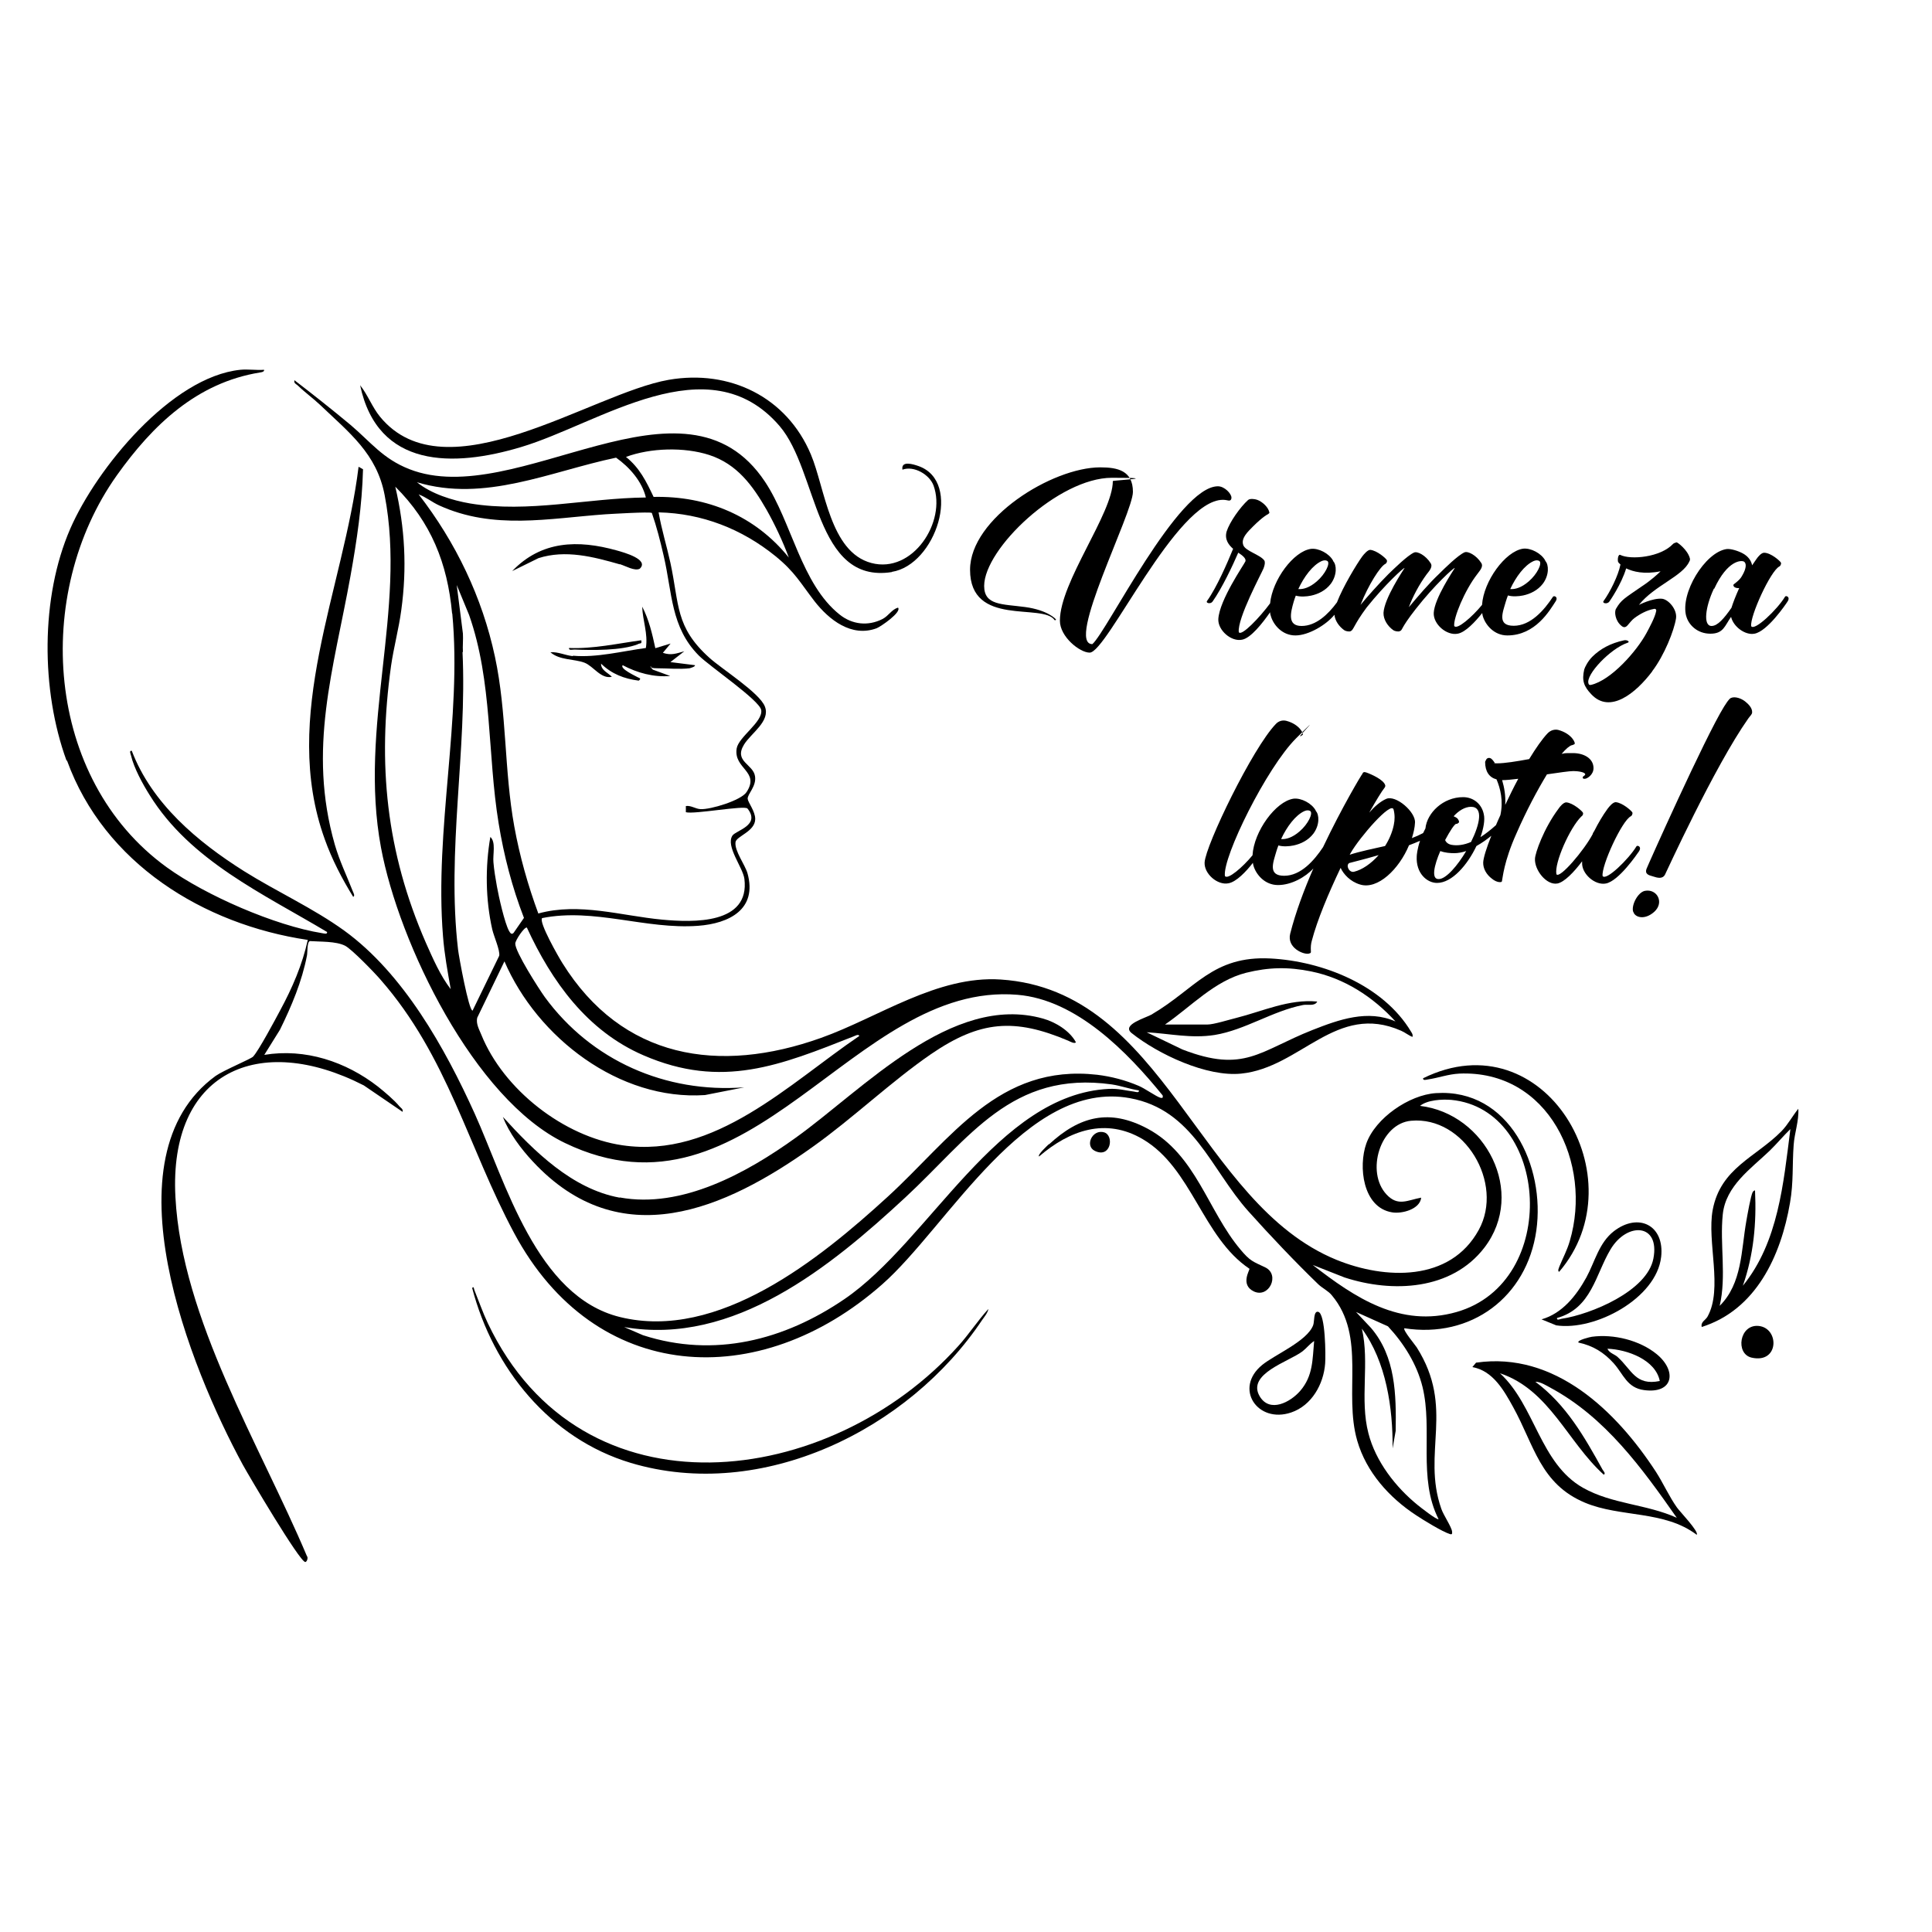 <?xml version="1.0" encoding="UTF-8"?> <svg xmlns="http://www.w3.org/2000/svg" id="Layer_1" width="1000" height="1000" version="1.1" viewBox="0 0 1000 1000"><path d="M34.7,393.7c19.2,53,70.5,84.8,124.6,92.8-2.8,12.8-8,24.8-14.2,36.3-2.5,4.7-11.2,21-14.1,24.1-1.1,1.2-15.3,7.1-19.4,10-57.6,42-12.9,151.6,14.1,201.3,3.3,6,29.4,50.2,32.3,50.3.8,0,1.7-2.2.8-3.2-24.1-57.1-64.7-122.6-68-185.7-3.5-64.9,43.2-85.6,97.5-57.8l20.1,13.7c.3-1.5-.8-1.9-1.6-2.8-2.8-3.4-7.7-7.5-11.2-10.3-16.6-12.9-37.6-19.9-58.8-16.4l8.1-13c6-12.2,11.4-25,14-38.5.3-1.6,0-7,1.5-7.4,5.4.4,13.4,0,18.2,2.4,3.5,1.8,15.2,13.9,18.3,17.5,34.8,39.7,45.4,86.8,69.2,131.2,41.8,78.2,126.9,82.7,190.5,26.6,34-29.9,74.4-106.2,128.2-96.4,32.9,6,41.8,36.7,61.4,58.6,11.2,12.5,24.1,26.1,36.2,37.8,2,1.9,5.3,3.5,7,5.7,17.9,21.4,5.9,50.4,13.1,75.2,4.7,16.3,16.6,29.5,30.5,38.6,3.6,2.4,13.7,8.6,17.4,9.7,1.2.4,1.3-.1,1.2-1.2-.2-2.4-4.5-8.6-5.6-11.9-10.2-29.2,7.2-52-12.7-83.5-.9-1.4-7.3-9-6.4-9.9,34.5,5.4,63.4-16.1,68.3-50.6,4.7-33.1-13.9-73.6-52-71.1-13.8.9-31.3,12.9-36,26.1-4.2,11.8-1.9,33.1,13.3,35.6,5.1.9,14.5-1.6,15.1-7.6-7.1,1.3-12,4.7-17.9-1.6-11-11.7-3.3-36.8,12.7-38.2,27.5-2.5,48.3,32.3,35,56.5-14.8,27-48.5,25.7-73.6,15.5-71.7-29.3-88.6-139.5-173.8-145.1-32.9-2.2-63.3,19.6-93,30.2-52.9,18.9-103,10.9-133.9-38.7-1.9-3-12.4-21.3-10.5-23.3,26.9-5.4,53.6,6,80.7,4,16.1-1.2,30.8-8.5,25.6-27.2-1.3-4.5-6.8-11.6-6.2-16.1.4-3.1,10.2-5.5,10.2-12,0-4-3.7-8.5-3.9-10.4-.2-2.5,4.6-6.4,3.8-11.7-.9-6.3-11.1-7.6-5.7-16.4,3.6-5.9,13.8-12.1,10.8-19.7-2.7-7.1-22.3-19.4-28.8-25.3-17.7-16-15.4-27.3-20.1-49.1-1.9-8.7-4.6-17.3-6.1-26.1,22.5.5,43.1,8.6,60.4,22.6,10.1,8.2,12.9,13.8,20.3,23.4,7.5,9.6,19.1,18.8,32.1,14,2.1-.8,13.2-8.4,11.1-10.7-3.3,1-4.8,4.2-8,5.9-7.5,3.8-15.7,2.9-22.2-2.3-19.9-15.8-24.8-47.9-38.6-68.7-41.8-63-128.6,15.3-184.2-6.6-13.7-5.4-19.8-13.9-30.4-22.9-9.5-7.9-19.2-15.6-29-23.1-.4,1.6.8,1.9,1.7,2.7,3.6,3.5,7.9,6.6,11.5,10,15.2,14.5,29.4,25.3,33.5,46.8,11.4,59.2-13.6,119.6-1.9,182.4,9.2,49.4,48.2,130.3,95.2,152.9,96.5,46.5,149.1-83.8,234.2-76.7,30.6,2.5,57,29.7,75.2,52.1.2,1.1,0,1.5-1.2,1.2-2.3-.7-8.1-4.9-11.3-6.2-6.8-2.9-14-4.8-21.4-5.7-51-5.8-75.6,33.1-108.5,63.2-35.1,32.1-87.6,74.7-138.5,62.2-43.2-10.6-59.1-69.6-75.2-105.3-15.4-34-36.9-72.5-67.5-94.7-16.2-11.7-35-20.2-51.9-30.8-24.1-15.2-47.7-35-58.1-62.3-1.5-.2-.6,1.6-.4,2.4,1.5,6.5,6.1,14.9,9.7,20.6,21.1,34,58.7,51,91.8,70.8.2,1.4-1.7.7-2.6.6-24.4-3.9-60.4-19.6-80.4-34.1-63.1-45.7-69.4-141.6-25.8-202.9,18.6-26.1,41.4-47.9,74-53.2.7-.1,2.4-.3,2.2-1.4-4,.3-8.4-.4-12.3,0-35.8,3.7-74.5,51.2-88,82.2-15.5,35.5-15.2,83.8-2,120ZM239.6,337.5c-.2-3.2.2-6.4,0-9.6l-3.2-25.1,6.4,15.5c12.2,34.7,9.4,72,15.3,107.9,2.7,16.6,7,33.2,13.1,48.9l-5.4,7.8c-1.1,1-1.7,0-2.3-1-2.3-4.1-5.4-18-6.3-23.1-.7-3.9-1.5-8.6-1.8-12.5-.4-4,1.4-10.4-1.6-13.1-2.7,15.6-2.5,32.4,1,47.9.8,3.5,4.1,10.8,3.6,13.6l-13.8,28.4c-2,0-7.1-28.1-7.5-31.5-6-51.3,4.7-102.9,2.3-154.1ZM234.1,317.6c5.1,54.3-9.3,111.5-4.8,167,.7,9.2,2.4,18.4,4,27.4-5.4-7-9.3-16-12.9-24.1-20.5-47-25.1-92.3-18-143.2,1.4-9.7,4-19.2,5.3-28.9,3-21.8,1.9-42.5-3.1-63.9,18.5,18.4,27,39.6,29.4,65.6ZM318.9,236.9c6.8,4.8,13.4,12.2,15.4,20.6-30.3.3-60.7,8.1-90.9,3.1-9.4-1.6-20.2-5-27.6-11,35.1,10.6,69.1-5.6,103-12.7ZM338.3,257.2c-3.8-8-7.2-15-14.3-20.7,12.7-4.7,30.1-5.2,43.1-1,14.4,4.7,22.5,15.8,29.7,28.4,4.3,7.6,8.5,16.6,11.5,24.7-17.4-21.6-42.3-32-70-31.4ZM278.7,473c-5.4-14.6-9.7-29.8-12.5-45.2-5.3-29.1-3.8-58.8-10-87.8-6.6-30.9-20.3-59.3-39.5-84.1,3.8,1.4,6.9,4,10.6,5.7,28.1,12.8,56.7,6.7,86,4.6,3.2-.2,23.1-1.4,24.1-.7,2.5,7.2,4.4,14.7,6.1,22.1,4.5,19.2,3.6,37,18.2,51.7,5.3,5.4,31.4,23.1,32.3,28.2,1,6.1-11.7,13.9-12.7,19.9-1.7,10.6,12.2,11.8,5.1,22.6-2.8,4.3-18.7,9.1-23.8,8.8-2.6-.1-4.9-2-7.6-1.6v3.2c4.3,1.2,30.4-3.7,31.9-1.9,6.9,8.7-6,11.3-7.8,14-3.6,5.5,5.4,16.4,6.2,22.4,2.9,23.6-26.5,22.6-42.6,21.1-21.2-2-42.8-9-64-3.2ZM444.8,536.2c-36.3,24.6-74.8,63.6-122.6,56.6-30.3-4.4-61.6-28.8-73.1-57.3-1.1-2.7-2.8-5.6-2.1-8.7l14.1-29.2c17,39.4,59.4,72.2,103.8,69.2l20.3-4c-40.7,3.1-79.2-13.9-103.2-46.7-3.1-4.3-15.4-23.5-15.3-27.7,0-1.7,4.7-8.7,6-8.3,12.9,28,31.2,53.5,60.3,66.1,40.8,17.7,71.1,5.1,108.9-9.8.8-.3,2.4-1.3,2.9-.2ZM701.7,679l16.7,7.5c8.2,8.8,15,19.6,17.9,31.4,5.4,22.1-2.5,47.2,8.3,68.4-.7.7-9.6-6.3-10.7-7.2-11.5-9.3-21.9-22.7-25.6-37.2-4.6-17.6.7-36.5-3.4-54.2,12.6,17.1,16.1,41.1,15.9,62l1.6-9.1c.3-18.7,0-38.4-12.8-53.3l-7.9-8.4ZM679.4,654.7l16.5,6.5c24.8,8.1,55.4,6.7,72.4-15.4,21.9-28.6.6-69.4-33.3-73.4,3.8-3.1,11.4-3.5,16.2-3.1,50.8,4.9,56.6,94.4,2.7,109.8-29.1,8.3-52.6-7.4-74.6-24.5ZM323.2,686.9c56.6,9.8,106.8-31.3,145.5-67.2,33.1-30.7,54.9-65.7,106.8-58.4,4.7.7,9.3,2.4,14,3.1.2,1.5-1.7.7-2.6.6-4.8-.6-7.6-1.6-12.9-1.4-57.7,2.8-92.9,78.8-136.9,108.8-31.2,21.3-67.4,30.6-104.3,18.7l-9.7-4.2Z"></path><path d="M320.8,619.8c32.1,5.9,65.7-12.7,90.9-30.8,35-25,80.8-75.1,128.1-61.8,6.5,1.8,13.9,6.3,17.1,12.3-.8.9-3-.4-3.9-.8-28-11.9-45.8-10.4-71.1,6.9-20.9,14.4-40.2,33-61.1,47.9-45.7,32.7-99.8,56.3-145,7.7-6-6.4-12.4-14.9-15.5-23.1,16.1,17.7,35.8,37.3,60.4,41.8Z"></path><path d="M461.6,296.1c-40,6.3-38.1-52.3-58.1-75.6-36.9-42.9-93-1.3-133.8,10.9-35,10.5-74.2,11.2-83.3-32,4,5,6.2,11.3,10.3,16.3,34.1,41.6,109.3-12.1,149.4-19.1,31.6-5.5,61.1,8.9,73.6,38.6,7.3,17.3,9.8,50.5,31.3,56.2,21.4,5.7,39-21.3,32.2-40.1-2.1-5.7-10.2-10.4-16.1-8.2-.8-4.9,5.7-2.8,8.5-1.8,22.6,8.2,8.8,51.1-14,54.7Z"></path><path d="M596.5,524.9c-3.4,2-16.2,5.4-10.8,9.8,13.8,11,38.9,22.8,56.7,21,30.9-3.1,49.2-37,82.8-22.2,2.1.9,3.8,2.4,5.9,3.2.3-1.2-.2-1.8-.8-2.8-14.4-24-45.7-36.4-72.8-37.8-29.8-1.5-38.8,15.7-61.1,28.8ZM593.5,534.3c12.1.7,23,3.3,35.2,1.4,15.8-2.6,29.9-12.4,45.7-15.5,2.5-.5,6.1.8,7.4-1.8-14.7-1.4-28.1,5-42,8.5-3.7.9-11.6,3.4-14.9,3.4h-21.9c13.5-9.3,25.7-22.7,42-26.8,11.7-2.9,21.8-3.1,33.6-.7,17.2,3.5,32,13.1,43.7,25.9-14.3-6.3-29.2-1-42.9,4.4-27.6,10.9-35.3,22.5-67.4,10.1l-18.5-8.9Z"></path><path d="M764.1,705.2l-2,2.4c10.6,1.9,16.3,12,21.1,20.7,10.9,19.7,14,39.8,37.2,49.5,18.4,7.7,41.1,3.9,57.8,16.6,1.4-1.5-8.9-12.2-10.2-14.1-4-5.6-7.1-12.6-10.9-18.5-20.4-31.3-52.3-62.4-93-56.5ZM776.4,710.8c25.6,8.6,34.9,35.5,53.7,52.5,1.2-.6-.2-1.9-.6-2.6-9.4-17-18.9-33.7-34.8-45.5,2.5-.1,5.8,2,8,3.2,28.2,15.2,47.2,41.5,65.2,67.2-15.7-7.1-33.4-7-48.5-15.5-22.3-12.6-24.8-42.4-42.9-59.2Z"></path><path d="M880.6,686.9c28.3-8.8,41.2-36.9,45.9-64.3,1.9-10.9,1.1-19.4,1.9-30,.4-6.1,2.8-12.5,2.4-18.7-3,3.7-5.3,8.1-8.7,11.6-13.3,13.5-31.5,19-35.6,40.7-3.1,16.5,5.4,40.8-2.7,55.3-1,1.8-3.6,2.7-3,5.3ZM908.4,616.2c-.2-.2-1,.4-1.2.8-1,1.8-2.8,12.1-3.3,15-2.7,15.1-2.1,32.3-13.8,43.9,3.6-15.3,0-32,1.6-47.3,1.5-14.8,14.6-23.7,24.3-33,3.7-3.6,7-7.6,10.7-11.2-3.6,28-6.2,58.5-24.6,81.1,5.6-16,7.1-32.4,6.3-49.3Z"></path><path d="M245.6,667.9c2.3,5.7,4.3,11.5,6.9,17,48.7,102.5,177,85.8,243.6,11.7,5.5-6.1,10-13.1,15.5-19.1-.4,2.1-2.1,4.1-3.3,5.8-37.9,56.7-113.9,94.2-181.8,73.9-42-12.6-71.2-49-82.1-90.5.9-1.3.9.6,1.2,1.2Z"></path><path d="M182.6,461.3c.3.8,1.3,2.4.2,2.9-5.8-9.4-11-19.4-14.7-29.8-23.1-63.9,9.7-129.3,17.5-192.8l2.3,1.3c-.5,18.7-3.2,36.9-6.5,55.3-8.7,48.3-22.3,89.4-8.1,139,2.5,8.6,6.1,15.9,9.3,24.1Z"></path><path d="M543,592.3c15.8-14.6,31.3-18.6,51-8.1,25,13.4,31.1,42.4,48,62.5,5.1,6.1,6.4,6.2,12.9,9.3,7.8,3.8,1.9,16.2-6,12.4-7.1-3.5-1.9-11.1-2.2-11.7-24.3-16.3-29.7-52-55.1-67-19.2-11.4-38-4.7-53.8,8.9-.9-.9,4.3-5.6,5.1-6.4Z"></path><path d="M755.3,555.7c-5.8.3-10.7,2.2-16.1,3-.8.1-2.8.8-2.6-.6,62.9-31,111.7,52.1,70.4,100.2-1-.5,0-2.2.2-2.9,1.8-4.4,3.9-8.2,5.3-13,11.9-40.2-11-88.8-57.3-86.7Z"></path><path d="M859.8,650.7c1.9-16.5-11.7-23.3-24.5-13.4-7.7,6-9.8,15.8-14.2,23.9-5.2,9.4-12.4,18.6-23.2,21.7l7.6,3.1c20.1,3,51.9-14,54.3-35.4ZM808.3,682.6c-.8.1-2.6,1.1-2.4-.4,17.9-5,19.9-22.5,27.7-35.5,8.5-14.3,25.7-13.6,22.2,4.7-3.2,16.9-32.4,28.9-47.5,31.2Z"></path><path d="M668.3,731.1c10.6-3.6,16.8-14.6,17.6-25.4.3-3.8.2-25.8-3.6-26.7-2.5-.6-1.9,5.1-2.6,6.9-3.1,8.3-19.8,15.2-26.4,20.6-14.8,12.1-2.4,30.5,15,24.6ZM674.1,699.5c2.2-1.7,3.8-3.9,6.1-5.4-.9,9.6-.5,18-7.2,25.8-5.1,5.9-15.8,11.6-21,2.8-6.8-11.6,15.1-17.9,22.1-23.2Z"></path><path d="M824,691.9c-.9.1-7.9,1.8-7,3,7.5,1.6,13.2,5.1,18.3,10.8,5,5.6,6.8,12.6,15.6,13.8,15.3,2.1,17.2-9.9,6.6-18.6-8.8-7.2-22.3-10.5-33.5-9ZM832.1,698.1c10.2.4,24.8,5.7,27,16.7-12.6,2.6-14.5-5.8-21.8-12.4-1.6-1.5-4.3-2-5.3-4.3Z"></path><path d="M910.2,686.3c10.9,1,10.8,19.7-3.6,16.4-8.5-2-6.3-17.3,3.6-16.4Z"></path><path d="M571.5,586.1c5.3,1.6,3.5,13.6-4.8,9.6-5.4-2.6-1.3-11.4,4.8-9.6Z"></path><path d="M296.6,339.4c12.2,1.1,25.7-2.4,37.7-4,1.2-7.4-1.7-14.3-1.9-21.4,3.5,6.7,5.2,14.1,6.8,21.5l7.9-2.4-4,4.8c4.4,1.5,7,.3,11.1-.8l-7.2,5.6,12.7,1.6c.3.8-2.5,1.5-2.8,1.6-4.9.6-11.6,0-16.7,0s-2.3-1.4-3.6-.8l1.3,1.5,9,3.3c-8.6.7-17.1-1.6-24.6-5.6-1.7,1.8,6.9,5.7,7.7,6.2.9.5,2.2.6.6,1.8-7.6-1-13.9-3.4-19.5-8.8,0,3.5,3.5,4.6,5.6,6.8-5.7,1.3-9.5-5.5-14.2-7.3-5.3-2-12.9-1.2-17.6-5.4,3.9-.3,7.7,1.6,11.5,2Z"></path><path d="M320.8,292.1c-13.6-3.9-28.1-7.7-42.1-3.2l-13.6,6.7c15.1-15.8,34.1-16.3,54.1-10.7,3.6,1,17.1,4.7,11.9,9.5-2.7,1.3-7.3-1.5-10.3-2.4Z"></path><path d="M330.3,333.4c-8.5,3.4-23.8,3.2-33,2.8-1,0-3,.6-2.8-.8,12.6.5,25-2.3,37.4-4,.4,2-.3,1.4-1.6,1.9Z"></path><g><path d="M545.8,321h.1c.3.1.7-.1.7-.3s-4.2-4.9-16-6.5c-11.9-1.6-21.2-.8-21.2-10.9,0-19.3,38.6-56,66.1-56s.5,1.3.5,1.7c0,16.7-27.4,52.2-27.4,72.3,0,8.3,10.3,16.5,15.4,16.5,9,0,44.8-79.1,69-79.1,1.6,0,2.5.4,3.2.4s1.2-.5,1.2-1.5c0-2.1-3.6-5.9-7-5.9-20.7,0-57.5,75.3-65,81.7-14,0,21-67.8,21-78.8s-7.9-12.7-16.9-12.7c-24.9,0-67.4,26.4-67.4,53,0,29.9,37.7,17,43.8,26.1Z"></path><path d="M638.2,284.2c-2.9,7.1-8.4,19.8-13.4,26.8-.9,1.2,1.8,1.8,2.8.4,5-7.1,10.4-18.6,13.3-25.3h.1c2.6,1.7,4.1,3.2,3.6,4.5-.7,1.6-13.4,19.9-14,29.8-.3,5.8,6.7,11.9,12.3,10.7,4.5-.8,10.6-8.6,14.5-14.2,0,.7.2,1.4.4,2,1.3,4.5,5.8,10,12.7,10s16.1-5.6,20.2-10.7c.3,3.1,2.4,6.1,5.1,8,.5.4,2.4.9,3.3.5,1.6-.7,1.6-3.3,8.3-12.3,9.5-11.9,19.3-20.8,19.6-20.4-.8,1.3-10.5,15.7-10.9,23.2-.1,3.4,2.1,6.9,5.1,9,.5.4,2.4.9,3.3.5,1.7-.7,0-.9,8.3-11.5,9.6-12.3,19.8-21.6,20.2-21.2-.9,1.5-10.5,15.7-10.9,23.2-.3,5.9,6.7,11.9,12.4,10.8,4-.7,9.1-6.2,12.7-10.7,0,.6.2,1.1.3,1.6,1.3,4.5,5.8,10,12.7,10,14.6,0,22-13.1,24.9-17.5,1.7-2.5-.8-3.3-1.3-2.5-4.6,7-11.6,15-20.3,15s-5.7-6.9-4.1-12.5c.3-1.1.7-2.1,1.1-3.2,2.4.7,5.5.5,7.9,0,3.7-.8,7.5-2.6,10.2-6.1,3.4-4.6,3-9.9,1.3-11.7,0,0-.1-.1-.1-.3-2-3.7-7.5-6.6-11.5-6.1-9.2,1.4-20.4,16.8-21.2,29.1-5.1,6.2-13,13.1-14.4,10.9-.5-4,5.3-18.3,11.9-26.8,1.1-1.6,3.4-3.8,2.1-5.8-2.6-4.1-7-6.3-8.7-5.5-3.4,1.5-10.4,8.4-13.1,11.1-5.4,5.1-10.9,11.6-15.7,17.3,2-5.4,5.3-11.7,9.2-17,1.2-1.6,3.4-3.8,2.1-5.8-2.6-4.1-6.9-6.3-8.6-5.5-3.4,1.5-10.4,8.4-13.2,11.1-5.3,5.3-11.2,12-14.5,16,4.1-10.5,10.3-20,12.8-21.2.4-.1,1.2-1.2.8-2-.4-.9-5.1-5-8.6-5.3-1.3,0-3.2,2.2-4.1,3.4-2.8,3.8-10,15.7-13.1,23.8-4.5,6.1-10.8,12.2-18.3,12.2s-5.7-6.9-4.1-12.5c.3-1.1.7-2.1,1.1-3.2,2.4.7,5.5.5,7.9,0,3.7-.8,7.5-2.6,10.2-6.1,3.4-4.6,3-9.9,1.3-11.7,0,0-.1-.1-.1-.3-2-3.7-7.5-6.6-11.5-6.1-9,1.3-19.9,16-21.1,28.2-5.3,7.2-14.9,17.3-16.2,14.9-.9-7,11.9-30.7,12.8-33,.7-1.8.9-3.3.4-4.1-2.1-3-9.9-4.9-10.9-8-.7-2-.1-4.2,3-7.5,6.2-6.5,8.8-7.9,10-8.6.3-.3.7-.5.5-.8-.4-2.4-3.3-5.4-6.3-6.5-1.1-.4-3.7-.8-4.7.1-4.1,3.7-9.6,11.5-11.1,16.3-1.2,4.2,1.2,7.1,3.4,9ZM793.8,290.4c1.2-.5,2.2-.5,3,0,1.5,1.2-1.1,6.7-5.5,10.5-3.8,3.3-7.1,4.2-9.6,4,2.9-6.3,7.4-12.4,12.1-14.5ZM684.1,290.4c1.2-.5,2.2-.5,3,0,1.5,1.2-1.1,6.7-5.5,10.5-3.8,3.3-7.1,4.2-9.6,4,2.9-6.3,7.4-12.4,12.1-14.5Z"></path><path d="M855.2,347.4c6.3-8.3,11.3-21,12.3-27.3.7-4.7-4-9.9-7.3-10.2-4.9-.4-11.9,3.2-11.9,3.2,7.9-10,22.7-14.8,26.1-22.5.3-.5.4-.9.3-1.5-1.1-4.5-6.6-8.6-7-8.4-.5.3-1.2.3-1.7.8-6.5,7-22,8.4-27.4,5.7-.8-.4-1.5,1.7-1.1,3.6,0,.1.4.7,1.2,1.3v.3c-1.1,5.5-5.3,14-8.7,18.7-.8,1.2,1.8,1.7,2.9.4.3-.4,6.3-9,8.8-17.3,3.6,1.7,9.2,3.2,17.8,1.5-1.1,1.2-5.4,5-9.4,7.6-9.4,6.5-10.9,7.1-13.6,11.7-1.1,1.7-.4,6.3,2.6,8.8,1.2,1.1,2.2,1.1,3.3-.1,1.2-1.3,2.2-2.8,3.6-3.8,2.8-2.1,6.5-4.1,10-4.7.9-.3,1.5.4,1.2,1.2-.5,3-3.6,8.7-5,11.3-5.1,9.4-18.3,24.4-28.7,26.8-.8.1-1.1,0-1.3-.7-1.6-4.5,11.3-18.1,20.2-21.1,1.5-.4-.1-1.6-1.7-1.3-7.1,1.5-12.5,4.5-16.6,8.6-2.2,2.2-3.8,5.4-4.1,6.5-1.3,5.7-.3,8.7,3.7,12.9,9.6,10.2,22.9-.5,31.5-11.9Z"></path><path d="M872.8,318.9c1.2,4.5,5.7,9.1,12.5,9.1s7.4-4.1,10.7-8.7c1.2,5.1,7.3,9.6,12.1,8.7,6.7-1.2,16.2-15.2,17.1-16.6,1.7-2.5-.9-3.4-1.3-2.5-4,6.6-15.8,17.9-17.5,15.2-.7-5.1,10-28.6,14.6-30.9.4-.1,1.1-1.2.8-2-.5-.9-5.1-5-8.6-5.1-1.5-.1-3.3,2.1-4.1,3.3l-2.2,3.2c-.5-2.5-2.1-4.7-4.9-6.2-2.4-1.3-6.3-2.5-8.4-2.2-11.1,1.7-24.1,22.9-20.8,34.8ZM887.3,304.7c6.9-14.9,14.1-14.8,15.4-14,1.1.7,1.6,3-1.1,7.5-1.3,2.4-4.2,4-4.4,4.5-.1,1.2,1.3,1.8,3,1.7-1.8,4-3.2,7.6-4,10.2-3.7,5.3-7.1,9.4-10.3,9.4-4.5,0-3.2-10,1.2-19.3Z"></path></g><g><path d="M704.9,400.9c-.2.2-10.1,16.5-20.1,37.6-4.6,6.9-11.5,14.8-20.1,14.8s-5.7-6.9-4.1-12.5c.3-1.1.7-2.1,1.1-3.2,2.4.7,5.5.5,7.9,0,3.7-.8,7.5-2.6,10.2-6.1,3.4-4.6,3-9.9,1.3-11.7,0,0-.1-.1-.1-.3-2-3.7-7.5-6.6-11.5-6.1-9.2,1.4-20.5,16.9-21.2,29.3-5.1,6.2-12.9,12.9-14.3,10.7-1.2-9.9,21.6-56,36.8-71.2s1.3-.9,2.1-1.1c.5-.1.8-.4,1.3-.7.8-.4-1.5-5.5-8.4-7.3-2-.5-4,.1-5.4,1.6-12.1,12.5-36.4,62.8-36.9,71.7-.3,5.9,6.7,11.9,12.3,10.8,4.1-.7,9.2-6.1,12.7-10.6,0,.5.2,1,.3,1.5,1.3,4.5,5.8,10,12.7,10s14.2-4.1,18.3-8.6c-4.8,11-9.2,22.7-12,33.8-1.8,7.3,6.9,10.9,9.6,10.3,1.1-.3,1.2-.4,1.1-1.6-.1-1.7,0-3.4.5-5.1,2.8-10.7,8.6-24.5,14.9-37.7,1.5,3.3,5,7.1,10,8.6,9.2,2.9,20.3-8,25.4-20.3,2-.8,4-1.5,5.7-2.3-1.4,4.1-1.7,7.4-1.7,8-.5,8.8,5.3,13.8,10.5,13.8,7.8,0,15.8-9.4,20.4-19.1,2.7-1.5,5.4-3.4,7.7-5.3-2.5,6.3-4.1,11.4-4.2,13.8-.1,3.2,1.7,6.3,4.5,8.4,1.3,1.1,2.9,1.8,4.1,1.8s1.1-.4,1.2-1.1c.3-.9.8-9.4,7.4-24.1,5.1-11.7,10.8-22.4,15.8-30.6,6.2-.9,11.6-1.7,13.7-1.7s6.1.5,6.1,1.7c0,.7-1.3.9-1.3,1.6s.5.7,1.1.7c1.2,0,4.5-2.1,4.5-5.5,0-5-4.9-7.8-10.7-7.8s-3.6.1-5.8.4c2.2-2.6,4.1-4.2,5.3-4.5.5,0,.9-.4,1.3-.5.9-.4-1.3-5.5-8.4-7.4-1.8-.4-3.8.1-5.4,1.7-2.8,2.9-6.2,7.8-9.6,13.4-6.5,1.2-12.7,2.2-16.6,2.2s-.8-.1-1.1-.1c-.8-1.2-1.5-2-1.8-2.2-.8-.7-2.4-.9-3,.9-.1.1-.3.4-.3.7,0,4.9,2.1,8,5.9,9,2,4.7,3.6,11.1,2,18.5-.8,1.8-1.6,3.5-2.3,5.2-2.8,2.5-5.5,4.6-8,6.2,1.6-4.6,2.4-9,1.7-11.9-1.1-5.4-5.5-8.8-10.7-8.8-10.4,0-18.7,8.2-19.5,16.2-.4.8-.8,1.6-1.2,2.4-1.9,1-3.9,1.9-5.8,2.6.8-2.6,1.5-5.4,1.6-8,.4-5.5-9.9-14.5-14.9-12.3-3,1.3-6.1,4-8.8,7.1,3.6-6.3,6.5-11.1,7.9-12.8.3-.4.5-.9.4-1.3-.7-2.9-7.3-5.8-9.9-6.7-1.2-.4-1.7-.1-2.1,1.1ZM675.2,419.8c1.2-.5,2.2-.5,3,0,1.5,1.2-1.1,6.7-5.5,10.5-3.8,3.3-7.1,4.2-9.6,4,2.9-6.3,7.4-12.4,12.1-14.5ZM785.8,403.2c-2.4,4.4-4.6,9-6.7,13.4.3-4.7-.5-9.1-1.6-12.8,2.1,0,5-.3,8.3-.7ZM754.9,424.5c-.1-.4-.5-.8-.8-1.1-.5-.3-1.1-.7-1.7-.9,2.5-2.8,5.8-4.9,9-4.9,6.5,0,4.6,9,0,18.2-3.7,1.6-7.1,2-10,1.5-1.7-.3-2.9-1.2-3.4-2.5,2.5-4.7,4.9-8.4,5.8-8.4s.4,0,.5-.1c.9-.4,1.1-.8.7-1.7ZM752.7,441.6c2,0,4.1-.4,6.2-1.1-4.5,7.6-10.4,14.4-14.1,14.5-4.2.3-2.5-7.1.7-14.5,2.4.9,5,1.1,7.3,1.1ZM700.9,451.2c-2.6.7-4.5-3.4-2.5-4.5.1-.1,7-1.7,15.2-4.1-4,4.5-8.6,7.6-12.7,8.6ZM721.3,418.9c.7,2.8.7,5.4.1,8.2-.8,3.8-2.4,7.5-4.5,10.8-5.3,1.2-13.1,2.8-18.3,4.5.3-.5.5-.9.5-.9,4.7-8.2,21-27,22.2-22.5Z"></path><path d="M824.5,431.5c-4.5,8.6-17.3,23.6-18.9,21-1.2-5.7,6.9-24,12.9-29.9.4-.1,1.2-1.2.8-2-.5-.9-5.1-5-8.6-5.3-1.5,0-3.3,2.2-4.1,3.4-7.6,10.2-12,22.8-12.1,25.8-.3,5.8,5.9,13.8,11.6,12.8,3.6-.7,8.6-5.9,12.8-11.5v.7c-.3,5.8,6.7,11.9,12.3,10.8,6.7-1.3,16.2-15.3,17.1-16.6,1.7-2.6-.9-3.4-1.3-2.6-4,6.6-15.8,18.1-17.5,15.3-.7-5.3,10-28.6,14.6-30.9.4-.1,1.1-1.2.8-2-.5-.9-5.1-5-8.6-5.3-1.5,0-3.3,2.2-4.2,3.4-2.5,3.4-4.9,7.5-6.9,11.5-.3.4-.5.9-.8,1.3Z"></path><path d="M855.5,453.6c2.4.8,5,1.5,6.3-.9.4-.7,25.6-56,43.1-80.8.8-1.2,2-2.1,2-3.2.1-2.2-1.8-4.2-3.7-5.7-2.6-2-6.3-2.8-7.9-1.3-.8.8-1.8,2.2-2.9,4-10,16.1-39.8,82.9-40.2,84.1-.9,2.6,1.1,3.2,3.3,3.8Z"></path><path d="M845.4,471.9c.7,2.9,5.8,4.6,10.9,0,5.3-4.9,1.3-12-4.9-10.8-3.6.7-7.1,7.3-6.1,10.8Z"></path></g></svg> 